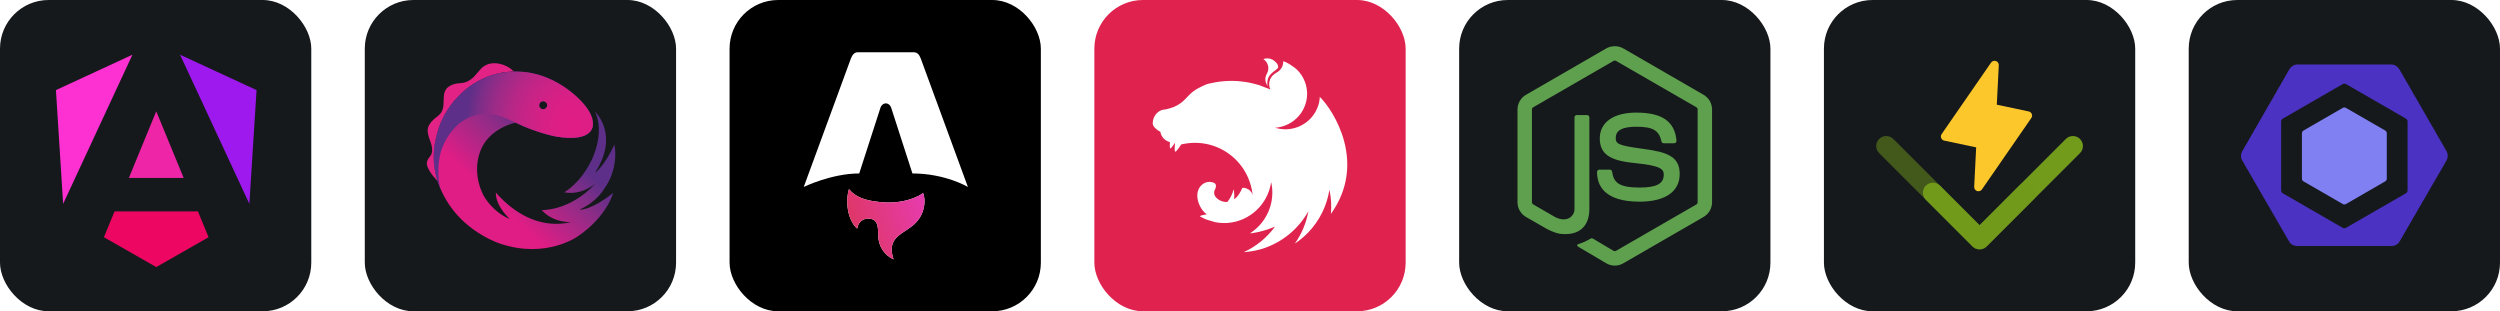 <svg width="385.5" height="48" viewBox="0 0 2056 256" 
        fill="none" xmlns="http://www.w3.org/2000/svg" xmlns:xlink="http://www.w3.org/1999/xlink" version="1.1">
        <defs>
            
<linearGradient id="icon_1_linearGradient1" x1="69.499" y1="192.625" x2="149.155" y2="108.578" gradientUnits="userSpaceOnUse">
<stop stop-color="#E01D84"/>
<stop offset="0.401" stop-color="#DF1D85"/>
<stop offset="0.77" stop-color="#932C87"/>
<stop offset="1" stop-color="#5D2F88"/>
</linearGradient>
<radialGradient id="icon_1_radialGradient1" cx="0" cy="0" r="1" gradientUnits="userSpaceOnUse" gradientTransform="translate(171.215 102.819) rotate(0.184) scale(87.971 98.78)">
<stop stop-color="#E01D84"/>
<stop offset="0.139" stop-color="#DE1E85"/>
<stop offset="0.285" stop-color="#D62085"/>
<stop offset="0.434" stop-color="#C92386"/>
<stop offset="0.586" stop-color="#B72786"/>
<stop offset="0.739" stop-color="#9D2B87"/>
<stop offset="0.891" stop-color="#7C2E88"/>
<stop offset="1" stop-color="#5D2F88"/>
</radialGradient>
<linearGradient id="icon_1_linearGradient3" x1="92.698" y1="79.88" x2="125.799" y2="79.88" gradientUnits="userSpaceOnUse">
<stop stop-color="#E01D84"/>
<stop offset="0.238" stop-color="#DA1E85"/>
<stop offset="0.658" stop-color="#C72085"/>
<stop offset="0.999" stop-color="#B52284"/>
</linearGradient>
<linearGradient id="icon_2_linearGradient" x1="61" y1="213.286" x2="233.923" y2="154.438" gradientUnits="userSpaceOnUse">
<stop stop-color="#D83333"/>
<stop offset="1" stop-color="#F041FF"/>
</linearGradient>




        </defs>
        
            <g transform="translate(0, 0)">
                <svg width="256" height="256" title="AngularJS" viewBox="0 0 256 256" fill="none" xmlns="http://www.w3.org/2000/svg" id="angularjs">
<style>
#angularjs {
    rect {fill: #15191C}

    @media (prefers-color-scheme: light) {
        rect {fill: #F4F2ED}
    }
}
</style>
<rect width="256" height="256" rx="40" fill="#15191C"/>
<path d="M148.087 45L205.077 167.641L211 74.097L148.087 45Z" fill="#9E19ED"/>
<path d="M162.788 173.871H94.212L85.457 195.086L128.5 219.628L171.543 195.086L162.788 173.871Z" fill="#ED0762"/>
<path d="M105.964 146.355H151.06L128.5 91.536L105.964 146.355Z" fill="#ED25A6"/>
<path d="M108.913 45L46 74.097L51.923 167.641L108.913 45Z" fill="#FD30D1"/>
</svg>
            </g>

            <g transform="translate(300, 0)">
                <svg width="256" height="256" title="RxJS" viewBox="0 0 256 256" fill="none" xmlns="http://www.w3.org/2000/svg" id="rxjs">
<style>
#rxjs {
    rect {fill: #15191C}

    @media (prefers-color-scheme: light) {
        rect {fill: #F4F2ED}
    }
}
</style>
<rect width="256" height="256" rx="40" fill="#15191C"/>
<path d="M59.932 148.921C56.754 139.02 55.837 128.569 57.67 117.812C58.465 113.351 59.687 109.072 61.032 104.733C61.032 104.733 69.466 77.047 98.008 64.395C98.008 64.395 107.848 59.2 122.639 58.834C122.639 58.834 120.622 56.878 119.338 56.022C112.371 51.377 101.981 49.849 95.686 56.389C93.791 58.345 92.202 60.484 90.43 62.44C88.413 64.64 85.968 66.473 83.157 67.512C80.712 68.429 78.267 68.246 75.761 68.674C73.194 69.101 70.566 70.018 68.488 71.668C66.227 73.502 65.31 75.947 65.066 78.758C64.821 80.958 64.882 83.22 64.76 85.42C64.454 91.898 62.377 93.732 57.732 97.338C55.776 98.805 54.126 100.76 52.903 102.838C49.236 109.317 55.103 116.04 55.409 122.579C55.47 123.924 55.348 125.269 54.859 126.552C54.37 127.958 53.392 128.875 52.598 130.036C51.498 131.564 50.764 133.397 51.07 135.292C51.375 137.187 52.353 138.959 53.27 140.609C55.042 143.543 57.243 146.171 59.565 148.677C59.687 148.677 59.81 148.799 59.932 148.921Z" fill="#E32286"/>
<path d="M176.545 172.391C190.602 166.279 196.591 155.705 196.591 155.705C209.732 137.798 205.27 118.912 205.27 118.912C196.897 137.126 189.257 142.137 189.257 142.137C209.854 110.784 189.38 91.837 189.38 91.837C197.753 109.684 186.629 131.442 186.629 131.442C177.278 151.122 164.016 158.15 164.016 158.15C178.806 160.9 189.685 150.938 189.685 150.938C168.477 173.857 145.497 172.757 145.497 172.757C155.154 183.575 169.638 182.658 169.638 182.658C150.692 187.12 132.907 180.825 118.299 168.662C115.549 166.401 112.921 163.956 110.476 161.328C110.476 161.328 108.276 159.006 107.848 158.395L107.787 158.333C107.482 169.64 119.277 180.153 119.277 180.153C104.487 174.041 97.703 160.778 97.703 160.778C97.703 160.778 87.74 143.787 94.952 124.413C102.164 105.039 123.983 100.883 123.983 100.883C142.013 109.622 157.293 112.373 157.293 112.373C189.502 117.751 187.668 101.983 187.668 101.983C187.974 88.415 167.499 73.991 167.499 73.991C131.012 46.916 98.008 64.395 98.008 64.395C69.466 77.047 61.032 104.733 61.032 104.733C59.687 109.072 58.465 113.351 57.67 117.812C54.553 135.964 59.26 153.138 69.466 168.418C85.357 192.132 111.149 200.321 111.149 200.321C149.347 213.278 175.445 194.21 175.445 194.21C199.464 177.708 204.292 158.639 204.292 158.639C184.918 173.796 176.545 172.391 176.545 172.391ZM146.719 83.22C148.553 83.22 150.02 84.686 150.02 86.52C150.02 88.353 148.553 89.82 146.719 89.82C144.886 89.82 143.419 88.353 143.419 86.52C143.419 84.686 144.886 83.22 146.719 83.22Z" fill="url(#icon_1_linearGradient1)"/>
<path d="M187.607 101.922C187.913 88.353 167.438 73.93 167.438 73.93C130.951 46.916 97.947 64.395 97.947 64.395C69.405 77.047 60.971 104.733 60.971 104.733C59.321 109.439 57.854 116.651 57.854 116.651C56.081 125.697 56.876 134.07 56.876 134.07C57.609 142.076 59.382 147.454 59.382 147.454C61.215 153.2 62.071 154.972 62.071 154.972C62.01 154.789 61.704 153.444 61.704 153.444C61.704 153.444 59.137 141.098 61.521 129.241C61.521 129.241 63.599 116.896 72.033 107.361C72.033 107.361 85.724 87.865 111.21 95.504C111.21 95.504 116.71 97.46 118.605 98.438C120.5 99.355 123.8 100.76 123.8 100.76C141.83 109.5 157.109 112.251 157.109 112.251C189.441 117.69 187.607 101.922 187.607 101.922ZM146.719 89.881C144.886 89.881 143.419 88.415 143.419 86.581C143.419 84.748 144.886 83.281 146.719 83.281C148.553 83.281 150.02 84.748 150.02 86.581C150.02 88.415 148.553 89.881 146.719 89.881Z" fill="url(#icon_1_radialGradient1)"/>
<path d="M125.817 77.352L104.976 70.874C104.853 70.874 104.242 70.568 103.142 70.874C103.142 70.874 90.858 73.991 92.997 80.714C92.997 80.714 94.28 84.931 97.764 89.026L120.683 87.926L125.817 77.352Z" fill="url(#linearGradient2)"/>



</svg>
            </g>

            <g transform="translate(600, 0)">
                <svg width="256" height="256" title="Astro" viewBox="0 0 256 256" fill="none" xmlns="http://www.w3.org/2000/svg">
<rect width="256" height="256" rx="40" fill="black"/>
<path d="M104.907 188.04C97.214 181.008 94.969 166.232 98.174 155.528C103.731 162.277 111.431 164.415 119.407 165.621C131.72 167.484 143.813 166.787 155.251 161.159C156.56 160.515 157.769 159.658 159.199 158.79C160.272 161.904 160.551 165.048 160.177 168.247C159.265 176.039 155.387 182.058 149.22 186.621C146.753 188.446 144.144 190.077 141.597 191.798C133.771 197.087 131.654 203.289 134.595 212.309C134.665 212.53 134.727 212.75 134.885 213.286C130.89 211.497 127.971 208.894 125.748 205.471C123.399 201.858 122.282 197.862 122.223 193.538C122.193 191.433 122.193 189.31 121.91 187.235C121.219 182.177 118.845 179.913 114.372 179.782C109.781 179.648 106.15 182.486 105.187 186.956C105.113 187.299 105.007 187.638 104.9 188.036L104.907 188.04Z" fill="white"/>
<path d="M104.907 188.04C97.214 181.008 94.969 166.232 98.174 155.528C103.731 162.277 111.431 164.415 119.407 165.621C131.72 167.484 143.813 166.787 155.251 161.159C156.56 160.515 157.769 159.658 159.199 158.79C160.272 161.904 160.551 165.048 160.177 168.247C159.265 176.039 155.387 182.058 149.22 186.621C146.753 188.446 144.144 190.077 141.597 191.798C133.771 197.087 131.654 203.289 134.595 212.309C134.665 212.53 134.727 212.75 134.885 213.286C130.89 211.497 127.971 208.894 125.748 205.471C123.399 201.858 122.282 197.862 122.223 193.538C122.193 191.433 122.193 189.31 121.91 187.235C121.219 182.177 118.845 179.913 114.372 179.782C109.781 179.648 106.15 182.486 105.187 186.956C105.113 187.299 105.007 187.638 104.9 188.036L104.907 188.04Z" fill="url(#icon_2_linearGradient)"/>
<path d="M61 153.744C61 153.744 83.78 142.647 106.624 142.647L123.847 89.344C124.492 86.766 126.374 85.014 128.5 85.014C130.626 85.014 132.508 86.766 133.153 89.344L150.377 142.647C177.431 142.647 196 153.744 196 153.744C196 153.744 157.306 48.335 157.231 48.124C156.12 45.007 154.245 43 151.718 43H105.286C102.759 43 100.959 45.007 99.773 48.124C99.69 48.331 61 153.744 61 153.744Z" fill="white"/>

</svg>
            </g>

            <g transform="translate(900, 0)">
                <svg width="256" height="256" title="NestJS" viewBox="0 0 256 256" fill="none" xmlns="http://www.w3.org/2000/svg">
<rect width="256" height="256" rx="40" fill="#E0234E"/>
<path d="M142.206 48C141.053 48 139.98 48.247 138.986 48.58C141.093 49.98 142.253 51.847 142.826 53.953C142.873 54.24 142.953 54.447 142.993 54.733C143.042 54.979 143.071 55.229 143.08 55.48C143.24 59.113 142.126 59.573 141.346 61.72C140.146 64.487 140.48 67.46 141.92 69.853C142.051 70.174 142.217 70.48 142.413 70.766C140.846 60.313 149.566 58.747 151.173 55.48C151.299 52.627 148.946 50.727 147.086 49.407C145.625 48.488 143.932 48.003 142.206 48.007V48ZM155.346 50.353C155.186 51.307 155.306 51.06 155.266 51.553C155.226 51.887 155.226 52.3 155.186 52.627C155.099 52.96 155.019 53.293 154.893 53.62C154.813 53.953 154.693 54.287 154.559 54.613L154.113 55.56C153.979 55.727 153.906 55.893 153.779 56.06L153.533 56.427C153.336 56.709 153.129 56.985 152.913 57.253C152.666 57.507 152.459 57.793 152.166 58V58.04C151.919 58.247 151.673 58.493 151.379 58.707C150.513 59.367 149.526 59.86 148.613 60.48C148.326 60.68 148.033 60.853 147.786 61.1C147.506 61.297 147.243 61.518 147 61.76C146.713 62.007 146.506 62.253 146.26 62.547C146.053 62.793 145.806 63.08 145.64 63.373C145.432 63.652 145.238 63.942 145.06 64.24C144.893 64.573 144.773 64.86 144.606 65.186C144.48 65.52 144.36 65.806 144.273 66.14C144.164 66.48 144.068 66.825 143.986 67.173C143.946 67.34 143.946 67.546 143.906 67.707C143.86 67.873 143.86 68.04 143.82 68.207C143.82 68.54 143.78 68.906 143.78 69.24C143.78 69.487 143.78 69.733 143.82 69.98C143.82 70.313 143.86 70.647 143.946 71.013C143.986 71.347 144.066 71.68 144.146 72.013C144.28 72.34 144.36 72.666 144.48 73C144.566 73.2 144.686 73.413 144.773 73.58L135.266 69.9C133.66 69.447 132.086 69.033 130.473 68.66L127.873 68.04C125.393 67.546 122.873 67.173 120.353 66.927C120.266 66.927 120.226 66.886 120.146 66.886C115.888 66.46 111.601 66.404 107.333 66.72C104.813 66.886 102.293 67.213 99.773 67.626C97.9 67.949 96.039 68.336 94.193 68.787L92.333 69.28C91.72 69.526 91.133 69.813 90.56 70.067L89.193 70.686C89.113 70.727 89.033 70.727 88.993 70.766C88.573 70.973 88.207 71.14 87.833 71.347C87.296 71.583 86.772 71.846 86.26 72.133C85.973 72.253 85.687 72.42 85.433 72.546C85.315 72.62 85.192 72.687 85.067 72.746C84.693 72.96 84.32 73.166 83.987 73.373C83.646 73.561 83.317 73.768 83 73.993C82.707 74.193 82.42 74.36 82.173 74.567C82.133 74.613 82.087 74.613 82.047 74.653C81.8 74.82 81.513 75.026 81.26 75.233L81.18 75.313L80.56 75.806C80.48 75.853 80.393 75.933 80.313 75.973C80.107 76.14 79.9 76.347 79.693 76.507C79.653 76.593 79.567 76.64 79.527 76.673C79.28 76.927 79.033 77.133 78.787 77.38C78.74 77.38 78.74 77.42 78.7 77.46C78.443 77.684 78.196 77.92 77.96 78.166C77.913 78.206 77.913 78.246 77.873 78.246C77.656 78.459 77.45 78.681 77.253 78.913C77.173 78.993 77.053 79.073 76.967 79.153C76.745 79.415 76.509 79.664 76.26 79.9C76.22 79.98 76.14 80.026 76.1 80.1C75.767 80.433 75.48 80.766 75.147 81.1L75.027 81.22C74.36 81.926 73.66 82.626 72.913 83.246C72.173 83.913 71.387 84.526 70.6 85.066C69.021 86.195 67.316 87.136 65.52 87.873C64.653 88.246 63.74 88.58 62.834 88.866C61.1 89.24 59.32 89.94 57.794 90.066C57.46 90.066 57.093 90.146 56.76 90.186L55.727 90.433L54.733 90.806C54.4 90.933 54.074 91.1 53.747 91.26C53.453 91.466 53.127 91.633 52.834 91.84C52.539 92.053 52.263 92.289 52.007 92.546C51.72 92.746 51.427 93.04 51.18 93.286C50.934 93.573 50.687 93.82 50.48 94.113C50.274 94.446 50.027 94.733 49.86 95.066C49.643 95.367 49.449 95.683 49.28 96.013C49.114 96.386 48.947 96.72 48.827 97.086C48.7 97.42 48.58 97.793 48.454 98.16C48.374 98.493 48.287 98.826 48.254 99.16C48.254 99.193 48.207 99.24 48.207 99.28C48.127 99.653 48.127 100.146 48.08 100.393C48.04 100.686 48 100.926 48 101.22C47.993 101.939 48.162 102.648 48.494 103.286V103.326C48.62 103.573 48.787 103.826 48.954 104.073C49.114 104.32 49.287 104.566 49.487 104.813C49.694 105.02 49.94 105.273 50.194 105.48C50.434 105.721 50.695 105.942 50.974 106.14C51.967 107.006 52.214 107.293 53.493 107.953C53.7 108.08 53.907 108.16 54.16 108.286C54.2 108.286 54.24 108.326 54.28 108.326C54.28 108.413 54.28 108.453 54.32 108.533C54.417 109.214 54.596 109.881 54.853 110.52C54.987 110.766 55.067 111.013 55.187 111.26C55.233 111.346 55.273 111.426 55.32 111.466C55.48 111.8 55.647 112.086 55.807 112.38L56.427 113.246C56.633 113.493 56.887 113.78 57.133 114.033C57.38 114.28 57.627 114.486 57.92 114.733C57.92 114.733 57.96 114.773 58 114.773C58.247 114.98 58.493 115.186 58.747 115.353C59.034 115.555 59.337 115.733 59.654 115.886C59.94 116.053 60.273 116.219 60.6 116.346C60.867 116.466 61.143 116.562 61.427 116.633C61.474 116.673 61.514 116.673 61.593 116.713C61.76 116.759 61.967 116.799 62.127 116.839C62.007 119.073 61.967 121.173 62.3 121.919C62.667 122.746 64.487 120.226 66.3 117.333C66.06 120.186 65.894 123.533 66.3 124.526C66.76 125.559 69.233 122.333 71.387 118.779C100.687 112.006 127.42 132.246 130.226 160.846C129.693 156.379 124.193 153.906 121.673 154.526C120.433 157.579 118.326 161.506 114.94 163.946C115.226 161.212 115.106 158.413 114.526 155.679C113.601 159.484 111.851 163.039 109.4 166.092C105.48 166.379 101.553 164.479 99.487 161.626C99.32 161.506 99.28 161.259 99.153 161.092C99.033 160.806 98.906 160.512 98.82 160.226C98.7 159.949 98.617 159.658 98.573 159.359C98.533 159.066 98.533 158.779 98.533 158.446V157.826C98.582 157.533 98.652 157.243 98.74 156.959C98.826 156.673 98.906 156.386 99.033 156.093C99.193 155.806 99.32 155.513 99.526 155.226C100.227 153.239 100.227 151.626 98.947 150.679C98.698 150.517 98.435 150.379 98.16 150.266C98 150.226 97.793 150.146 97.626 150.099L97.293 149.979C97.01 149.888 96.72 149.819 96.427 149.773C96.145 149.69 95.853 149.648 95.56 149.646C95.26 149.599 94.957 149.572 94.653 149.566C94.447 149.566 94.24 149.606 94.033 149.606C93.724 149.604 93.417 149.647 93.12 149.733C92.833 149.773 92.547 149.813 92.253 149.893C91.958 149.972 91.669 150.07 91.387 150.186C91.1 150.306 90.853 150.433 90.56 150.559C90.313 150.679 90.067 150.846 89.773 150.973C80.147 157.253 85.893 171.959 92.46 176.219C89.98 176.672 87.46 177.206 86.76 177.746L86.673 177.826C88.453 178.899 90.313 179.812 92.253 180.599C94.9 181.466 97.707 182.246 98.947 182.579V182.619C102.37 183.322 105.871 183.573 109.36 183.366C127.666 182.086 142.666 168.159 145.393 149.813L145.64 150.886C145.766 151.633 145.926 152.419 146.013 153.199V153.239C146.093 153.613 146.133 153.986 146.18 154.319V154.479C146.22 154.853 146.26 155.226 146.26 155.559C146.3 156.013 146.34 156.466 146.34 156.919V157.586C146.34 157.786 146.386 158.033 146.386 158.239C146.386 158.493 146.34 158.739 146.34 158.986V159.566C146.34 159.852 146.3 160.099 146.3 160.392C146.3 160.559 146.3 160.726 146.26 160.926C146.26 161.219 146.22 161.506 146.22 161.839C146.18 161.959 146.18 162.086 146.18 162.206L146.046 163.159C146.046 163.286 146.046 163.406 146.013 163.532C145.966 163.946 145.886 164.319 145.846 164.732V164.812L145.6 165.972V166.092L145.353 167.206C145.353 167.252 145.306 167.339 145.306 167.372C145.23 167.751 145.135 168.124 145.02 168.492V168.612C144.893 169.026 144.773 169.399 144.686 169.772C144.646 169.812 144.646 169.852 144.646 169.852L144.273 171.092C144.113 171.506 143.986 171.879 143.82 172.292C143.653 172.706 143.533 173.119 143.366 173.492C143.2 173.906 143.033 174.272 142.873 174.692H142.826C142.666 175.059 142.493 175.472 142.293 175.846C142.258 175.944 142.216 176.04 142.166 176.132C142.126 176.172 142.126 176.219 142.086 176.259C139.353 181.73 135.376 186.484 130.473 190.139C130.14 190.346 129.813 190.599 129.48 190.846C129.4 190.926 129.28 190.966 129.193 191.046C128.897 191.264 128.595 191.473 128.286 191.672L128.406 191.919H128.453L130.186 191.672H130.226C131.3 191.506 132.373 191.299 133.446 191.092C133.74 191.052 134.066 190.966 134.36 190.886L134.94 190.759C135.226 190.719 135.513 190.639 135.806 190.599C136.053 190.512 136.3 190.466 136.546 190.392C140.68 189.392 144.686 188.032 148.533 186.426C141.892 195.471 133.06 202.679 122.866 207.372C127.626 207.039 132.373 206.259 136.96 204.932C153.561 200.051 167.582 188.848 176.006 173.732C174.305 183.301 170.51 192.375 164.893 200.306C168.897 197.664 172.598 194.588 175.926 191.132C185.175 181.476 191.247 169.221 193.326 156.013C194.726 162.546 195.139 169.279 194.526 175.926C224.352 134.319 196.999 91.18 185.553 79.82C185.513 79.733 185.473 79.693 185.473 79.613C185.433 79.653 185.433 79.653 185.433 79.693C185.433 79.653 185.433 79.653 185.386 79.613C185.386 80.106 185.346 80.6 185.306 81.1C185.191 82.025 185.054 82.948 184.893 83.866C184.693 84.773 184.439 85.686 184.193 86.6C183.899 87.466 183.573 88.373 183.193 89.24C182.815 90.096 182.403 90.936 181.959 91.76C181.037 93.379 179.973 94.914 178.779 96.346C178.159 97.086 177.499 97.746 176.833 98.413C176.443 98.769 176.043 99.114 175.633 99.446L174.686 100.273C173.948 100.855 173.176 101.392 172.373 101.88C171.583 102.388 170.769 102.858 169.933 103.286C169.066 103.7 168.199 104.073 167.333 104.446C165.568 105.118 163.741 105.616 161.879 105.933C160.926 106.1 159.979 106.18 159.066 106.266C158.407 106.313 157.747 106.34 157.086 106.346C156.146 106.333 155.208 106.278 154.273 106.18C153.329 106.105 152.391 105.967 151.466 105.766C150.529 105.596 149.605 105.362 148.7 105.066H148.653C149.566 104.98 150.473 104.9 151.386 104.733C153.247 104.41 155.073 103.913 156.839 103.246C157.746 102.913 158.613 102.5 159.439 102.086C160.306 101.673 161.093 101.22 161.919 100.726C162.706 100.193 163.486 99.653 164.233 99.073C164.979 98.493 165.679 97.873 166.339 97.213C167.039 96.593 167.659 95.893 168.279 95.186C168.899 94.446 169.479 93.7 170.013 92.96C170.099 92.833 170.186 92.666 170.266 92.546C170.679 91.88 171.093 91.22 171.466 90.56C172.377 88.915 173.123 87.184 173.693 85.393C173.986 84.526 174.193 83.62 174.399 82.706C174.566 81.76 174.733 80.853 174.813 79.94C174.893 78.993 174.979 78.04 174.979 77.133C174.979 76.466 174.933 75.806 174.893 75.147C174.81 74.221 174.699 73.298 174.559 72.38C174.399 71.448 174.194 70.525 173.946 69.613C173.653 68.746 173.366 67.833 173.033 66.966C172.699 66.1 172.293 65.233 171.879 64.406C171.419 63.58 170.966 62.753 170.473 61.967C169.945 61.194 169.394 60.438 168.819 59.7C168.199 58.993 167.579 58.287 166.919 57.587C166.572 57.232 166.214 56.887 165.846 56.553C163.979 55.107 162.046 53.747 160.099 52.507C159.832 52.352 159.556 52.214 159.273 52.093C158.047 51.343 156.727 50.753 155.346 50.353Z" fill="white"/>
</svg>
            </g>

            <g transform="translate(1200, 0)">
                <svg width="256" height="256" title="Node.js" viewBox="0 0 256 256" fill="none" xmlns="http://www.w3.org/2000/svg" id="nodejs">
<style>
#nodejs {
    rect {fill: #15191C}

    @media (prefers-color-scheme: light) {
        rect {fill: #F4F2ED}
    }
}
</style>
<rect width="256" height="256" rx="40" fill="#15191C"/>
<path d="M127.989 218.428C125.576 218.428 123.17 217.796 121.057 216.571L98.985 203.512C95.692 201.671 97.301 201.016 98.384 200.633C102.782 199.107 103.669 198.754 108.367 196.092C108.856 195.814 109.503 195.919 110.006 196.22L126.966 206.286C127.583 206.625 128.447 206.625 129.011 206.286L195.13 168.126C195.746 167.773 196.137 167.066 196.137 166.337V90.032C196.137 89.288 195.739 88.589 195.107 88.213L129.019 50.083C128.41 49.73 127.598 49.73 126.981 50.083L60.908 88.22C60.269 88.589 59.863 89.31 59.863 90.032V166.337C59.863 167.066 60.269 167.758 60.908 168.104L79.018 178.569C88.844 183.485 94.866 177.696 94.866 171.878V96.543C94.866 95.475 95.723 94.641 96.79 94.641H105.172C106.217 94.641 107.089 95.483 107.089 96.543V171.878C107.089 184.996 99.948 192.514 87.513 192.514C83.694 192.514 80.68 192.514 72.282 188.372L54.931 178.396C50.646 175.922 48 171.291 48 166.337V90.032C48 85.078 50.654 80.447 54.931 77.981L121.05 39.776C125.237 37.408 130.793 37.408 134.943 39.776L201.054 77.981C205.339 80.454 208 85.078 208 90.032V166.337C208 171.291 205.339 175.907 201.054 178.396L134.943 216.571C132.838 217.796 130.44 218.428 127.989 218.428ZM181.372 143.198C181.372 128.914 171.719 125.11 151.399 122.426C130.868 119.712 128.778 118.306 128.778 113.503C128.778 109.533 130.545 104.233 145.753 104.233C159.338 104.233 164.344 107.158 166.404 116.314C166.585 117.179 167.374 117.81 168.261 117.81H176.839C177.373 117.81 177.876 117.577 178.237 117.201C178.598 116.795 178.794 116.277 178.741 115.728C177.41 99.956 166.931 92.603 145.753 92.603C126.899 92.603 115.652 100.557 115.652 113.901C115.652 128.373 126.839 132.372 144.934 134.161C166.585 136.281 168.261 139.446 168.261 143.701C168.261 151.091 162.33 154.241 148.399 154.241C130.906 154.241 127.057 149.851 125.763 141.145C125.613 140.213 124.816 139.529 123.861 139.529H115.314C114.254 139.529 113.404 140.371 113.404 141.431C113.404 152.572 119.464 165.849 148.399 165.849C169.359 165.856 181.372 157.609 181.372 143.198Z" fill="#5FA04E"/>
</svg>
            </g>

            <g transform="translate(1500, 0)">
                <svg width="256" height="256" title="Vitest" viewBox="0 0 256 256" fill="none" xmlns="http://www.w3.org/2000/svg" id="vitest">
<style>
#vitest {
    rect {fill: #15191C}

    @media (prefers-color-scheme: light) {
        rect {fill: #F4F2ED}
    }
}
</style>
<rect width="256" height="256" rx="40" fill="#15191C"/>
<path d="M170.576 97.021L129.935 155.783C129.504 156.406 128.881 156.872 128.16 157.112C127.44 157.352 126.66 157.349 125.941 157.109C125.222 156.867 124.601 156.398 124.174 155.774C123.747 155.148 123.537 154.402 123.575 153.647L125.201 121.205L98.943 115.636C98.381 115.517 97.859 115.262 97.42 114.894C96.982 114.525 96.642 114.055 96.43 113.524C96.218 112.994 96.141 112.419 96.206 111.851C96.27 111.284 96.474 110.74 96.8 110.269L137.442 51.508C137.872 50.884 138.496 50.418 139.216 50.178C139.937 49.939 140.717 49.941 141.436 50.182C142.156 50.424 142.776 50.892 143.203 51.517C143.63 52.142 143.841 52.889 143.802 53.644L142.176 86.087L168.434 91.655C168.995 91.774 169.518 92.029 169.957 92.397C170.395 92.766 170.735 93.236 170.946 93.766C171.159 94.297 171.235 94.872 171.171 95.439C171.107 96.007 170.903 96.55 170.576 97.021Z" fill="#FCC72B"/>
<path d="M128.016 205.083C126.935 205.084 125.865 204.873 124.866 204.459C123.868 204.045 122.96 203.438 122.197 202.673L83.796 164.275C82.26 162.731 81.398 160.64 81.401 158.462C81.404 156.283 82.271 154.194 83.811 152.654C85.352 151.113 87.44 150.246 89.619 150.243C91.797 150.241 93.888 151.101 95.433 152.637L128.016 185.217L199 114.237C200.547 112.715 202.633 111.865 204.804 111.874C206.975 111.883 209.055 112.749 210.589 114.284C212.124 115.819 212.991 117.899 213 120.069C213.008 122.24 212.159 124.327 210.636 125.874L133.834 202.673C133.071 203.439 132.164 204.045 131.166 204.459C130.167 204.873 129.097 205.084 128.016 205.083Z" fill="#729B1B"/>
<path d="M127.983 205.083C129.064 205.084 130.135 204.873 131.133 204.459C132.132 204.045 133.039 203.438 133.802 202.673L172.204 164.275C173.74 162.731 174.601 160.64 174.598 158.462C174.596 156.283 173.729 154.194 172.188 152.654C170.647 151.113 168.559 150.246 166.38 150.243C164.202 150.241 162.111 151.101 160.566 152.637L127.983 185.217L57 114.237C55.453 112.715 53.366 111.865 51.195 111.874C49.025 111.883 46.945 112.749 45.41 114.284C43.875 115.819 43.009 117.899 43 120.069C42.991 122.24 43.84 124.327 45.363 125.874L122.165 202.673C122.929 203.439 123.836 204.045 124.834 204.459C125.832 204.873 126.903 205.084 127.983 205.083Z" fill="#729B1B" fill-opacity="0.5"/>
</svg>
            </g>

            <g transform="translate(1800, 0)">
                <svg width="256" height="256" title="ESLint" viewBox="0 0 256 256" fill="none" xmlns="http://www.w3.org/2000/svg" id="eslint">
<style>
#eslint {
    rect {fill: #15191C}

    @media (prefers-color-scheme: light) {
        rect {fill: #F4F2ED}
    }
}
</style>
<rect width="256" height="256" rx="40" fill="#15191C"/>
<path d="M161.593 107.353L129.306 88.712C128.909 88.482 128.458 88.361 128 88.361C127.541 88.361 127.09 88.482 126.693 88.712L94.406 107.353C94.009 107.582 93.679 107.911 93.449 108.308C93.219 108.705 93.098 109.155 93.098 109.613V146.895C93.098 147.827 93.597 148.69 94.406 149.158L126.693 167.799C127.501 168.266 128.495 168.266 129.306 167.799L161.593 149.158C162.402 148.692 162.899 147.83 162.899 146.895V109.613C162.899 108.679 162.402 107.819 161.593 107.35V107.353Z" fill="#8080F2"/>
<path d="M44.049 124.333L82.629 57.217C84.03 54.789 86.62 53 89.421 53H166.578C169.382 53 171.969 54.789 173.373 57.217L211.95 124.186C212.638 125.392 213 126.755 213 128.143C213 129.531 212.638 130.895 211.95 132.101L173.373 198.668C171.969 201.093 169.382 202.334 166.578 202.334H89.421C86.62 202.334 84.03 201.132 82.629 198.704L44.052 132.029C43.363 130.863 43 129.534 43 128.18C43 126.825 43.363 125.496 44.052 124.33L44.049 124.333ZM75.994 156.605C75.994 157.593 76.589 158.505 77.443 158.999L126.585 187.349C127.44 187.844 128.511 187.844 129.365 187.349L178.543 158.999C179.398 158.505 179.995 157.593 179.995 156.605V99.901C179.995 98.915 179.405 98.001 178.553 97.507L129.409 69.162C128.986 68.919 128.508 68.791 128.02 68.791C127.533 68.791 127.054 68.919 126.631 69.162L77.449 97.509C76.594 98.004 75.991 98.918 75.991 99.904V156.607L75.994 156.605Z" fill="#4B32C3"/>
</svg>
            </g>
    </svg>